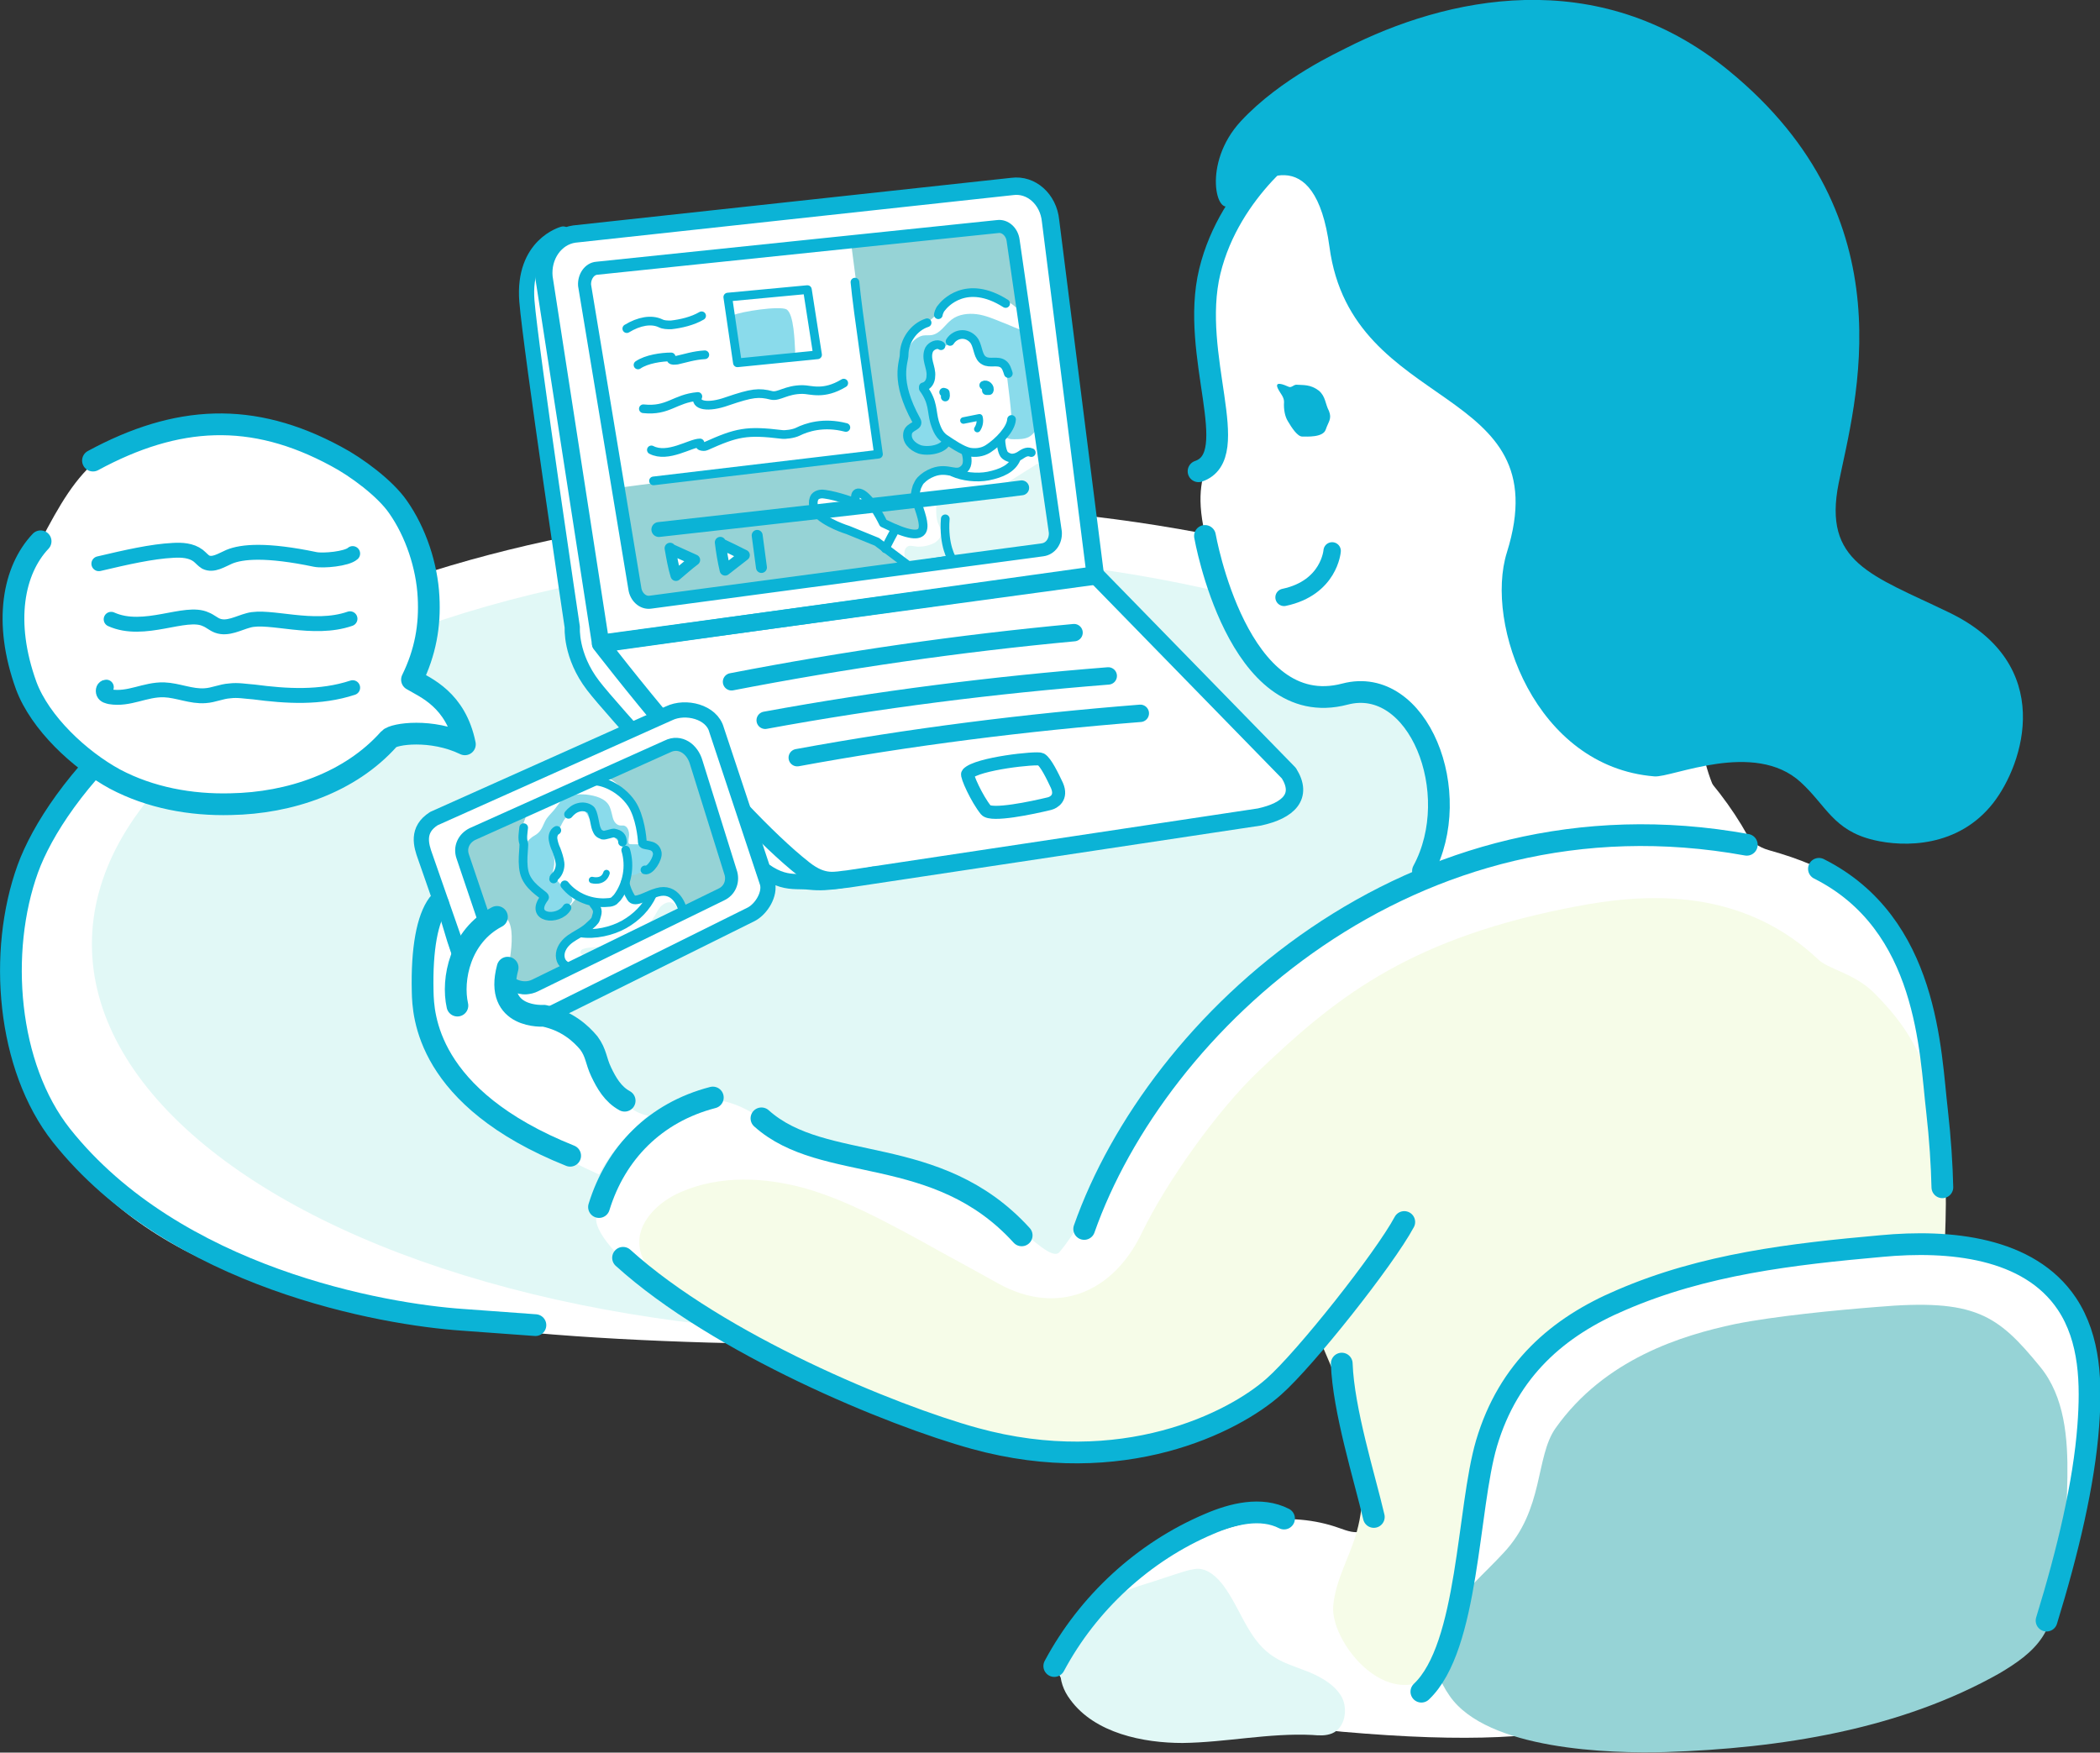 <?xml version="1.0" encoding="utf-8"?>
<!-- Generator: Adobe Illustrator 26.2.1, SVG Export Plug-In . SVG Version: 6.00 Build 0)  -->
<!DOCTYPE svg PUBLIC "-//W3C//DTD SVG 1.1//EN" "http://www.w3.org/Graphics/SVG/1.1/DTD/svg11.dtd">
<svg version="1.1" id="レイヤー_1" xmlns="http://www.w3.org/2000/svg" xmlns:xlink="http://www.w3.org/1999/xlink" x="0px"
	 y="0px" viewBox="0 0 393 328" style="enable-background:new 0 0 393 328;" xml:space="preserve">
<rect x="0" y="0" width="393" height="328" fill="#333333" stroke="none"/>
<g>
	<path style="fill:#FFFFFF;" d="M333.4,179.8c0,47.1-74.4,71.9-166.2,71.9c-46.5,0-92.8-1.6-123.2-13.4C12.4,226,1,203.1,1,179.8
		c0-47.1,74.4-85.3,166.2-85.3S333.4,132.7,333.4,179.8z"/>
	<ellipse style="fill:#E1F8F6;" cx="164.9" cy="176.7" rx="147.7" ry="73"/>
	<path style="fill:#FFFFFF;" d="M318.5,135.6c-1,7.4,5.2,21.5,12.5,23.5c12.5,3.5,16.2,7.3,21,13c10.5,12.4,11.2,30.2,11,46.4
		c-0.3,26.1-1.9,52.8-12.8,76.5c-1.3,2.9-2.9,5.9-5.2,8.1c-3,2.8-7.3,3.7-11.1,5.3c-28.1,11.9-34.7,19.9-82.7,15.7
		c-14-1.2-32.2-10.7-46.2-8.8c-2.8,0.4-6.6,0.1-7-2.6c-0.2-1.4,0.7-2.6,1.6-3.6c6.3-7.7,13.4-15.1,22.2-19.8s19.5-6.7,28.9-3.3
		c1.4,0.5,3,1.1,4.3,0.5c2.1-0.9,2.1-3.8,1.7-6.1c-1.7-10-4.6-19.8-8.5-29.1c-11.1,11.4-25.8,20.2-41.8,20.6
		c-6.8,0.2-13.5-1.2-20.1-2.5c-5.9-1.2-31.8-10.7-46.4-16.9c-5.9-2.5-30.4-19.2-28.2-25.2c13.3-34.6,31.4-17.4,32.5-16.5
		c4.3,3.5,23.1,7.7,28.4,8.4c11.9,1.6,23.3,18.1,25.7,15.1c6.1-7.3,9.9-18.8,15.1-26.8c11.1-17.3,29-29,46.2-40.3
		c2.3-1.5,4.7-3.1,6.3-5.4c3.4-5,2.6-11.9,1.2-17.8c-1.1-4.5-2.9-9.2-6.6-11.8c-5.8-4.1-15,2.9-25.8-9.8c-2.2-2.6-6.2-12.7-7.3-16
		c-7-20,1.9-18.7-0.3-30.3c-0.9-5-2.6-15.9-1.4-20.8c2.1-8.2,6.9-21.9,13.8-26.8c8.4-6,19.8-3.3,30.1-3.3c13.7,0,26.3,8.6,34.5,19.5
		c8.3,10.9,12.9,24.1,17.2,37.1s8.5,26.3,16.1,37.7L318.5,135.6z"/>
	<path style="fill:#FFFFFF;" d="M276,288.4c0.4-4.2,0.7-8.3,1.5-12.4c0.8-3.6,2-7.1,3.3-10.6c1.3-3.7,2.7-7.4,5-10.6
		c4.7-6.5,12.7-9.6,20.3-12.1c12-3.9,24.3-7,36.8-9.2c6.7-1.2,13.6-2.1,20.4-1.5c6.8,0.7,13.6,3,18.6,7.7c6.1,5.8,8.8,14.5,9,22.9
		c0.2,8.4-1.8,16.7-3.8,24.9c-1,4.1-2,8.3-3,12.4c-0.2,1-0.5,2-1.1,2.9c-0.7,1.1-1.8,1.8-2.9,2.5c-23.2,14.5-36.6,18.6-64,20.2
		c-8.2,0.5-37.5,0.7-42.7-7.7C268.5,310.1,275.1,296.7,276,288.4z"/>
	<path style="fill:#96D3D6;" d="M281.4,290.6c7.6-8.1,5.9-17.9,9.7-23.3c9.2-13,23.7-17.4,33.6-19.5c7.5-1.5,18.9-2.6,26.5-3.2
		c18.4-1.6,22.6,1.4,30.6,11.2c4.6,5.6,5.2,13.4,5.1,20.6c-0.1,6.7-0.6,13.4-1.6,20.1c-0.5,3.5-1.2,7-3.1,9.9
		c-1.9,2.9-4.9,4.9-7.9,6.7c-18.7,10.6-41.1,14.1-62.6,14.8c-10.4,0.3-33.4-0.4-40.4-10.5C263.3,306,274.6,298,281.4,290.6z"/>
	<path style="fill:#F6FCE8;" d="M350.6,185.7c6.2,6.2,9.1,11.3,11.4,19.8c2.4,8.7,2.3,18,2,26.1c-18.1,0.7-31.1,5.5-51.8,9.1
		c-14.5,2.5-27.6,13.9-33.2,27.6c-4,9.7-4.8,16.8-4.1,27.3c0.2,3.3-1.3,11.3-3.2,14.1c-9.7,14.1-22.8-1.8-22.2-9.1
		c0.4-4.9,3.1-9.2,4.4-13.9c3.3-11.7-1.7-23.9-6.5-35c-7.2,9.5-17.9,16.2-29.6,18.4c-5.2,1-10.5,1.1-15.8,1
		c-5.7-0.1-11.4-0.5-16.8-2.2c-5.3-1.7-14.2-2.6-19-5.3c-7.5-4.2-10.8-5.3-18.9-8.1c-8.6-3-18.3-10-24.5-16.5
		c-1.5-1.6-2.9-3.5-3.1-5.7c-0.6-4.5,3.5-8.4,7.7-10.2c7.3-3.2,15.7-2.8,23.3-0.7c7.6,2.2,14.6,6,21.6,9.8c4.8,2.7,9.7,5.3,14.5,8
		c11,6.1,21.5,1.8,26.9-9.5c4.6-9.5,14.1-22.9,21.9-30.3c13.7-13,27-24.2,57-30.3c10.9-2.2,31.4-5.8,47.6,9.4
		C342.1,181.4,346.9,182.1,350.6,185.7z"/>
	<path style="fill:#E1F8F6;" d="M208.7,298.7c1.8-1,3.8-1.7,5.8-2.3c2.3-0.7,4.5-1.5,6.8-2.2c1-0.3,2-0.6,3-0.6c1.9,0.1,3.5,1.6,4.7,3.2
		c3.1,4.2,4.5,9.7,8.7,12.8c2.1,1.6,4.7,2.3,7.2,3.3c2.4,1,4.9,2.4,6.2,4.7c1.2,2.3,0.6,5.8-1.8,6.8c-1.2,0.5-2.5,0.4-3.7,0.3
		c-8.1-0.4-16.2,1.4-24.3,1.5c-7.3,0-16.4-1.8-21-8.1C194.9,311,202.1,302.3,208.7,298.7z"/>
	<g>
		<path style="fill:#FFFFFF;" d="M103.7,43.9l85.4-9.4c0,0,7.4-1.6,8.5,9s7.6,63.1,7.6,63.1l34.1,35.7c0,0,6,5,2.3,7.8s-6.3,3.4-6.3,3.4
			l-85.2,11.4c0,0-6.9-0.4-12.3-6.5c-5.4-6.1-28.3-32.1-28.3-32.1s-2.7-8.1-3.4-15.3c-0.7-7.2-7.2-49.2-7.2-49.2
			S96.5,46.3,103.7,43.9z"/>
		<g>
			<path style="fill:#96D3D6;" d="M113.2,50l73.6-7.6c0,0,2.7-0.7,3.4,5.8c0.7,6.5,7.4,49.9,7.4,49.9s1.3,4.3-2.5,4.7
				c-3.8,0.5-71.7,9.5-71.7,9.5s-4.3,2.5-5.2-4.9s-8.5-51.6-8.5-51.6S110.1,50.7,113.2,50z"/>
			<path style="fill:#FFFFFF;" d="M159.2,44.9l5.2,40l-48,6.3l-6.7-35.3c0,0-0.7-4.3-0.2-4.7c0.5-0.4,3.2-0.7,3.6-1.3S159.2,44.9,159.2,44.9
				z"/>
			<path style="fill:#FFFFFF;" d="M173.4,60.4c0,0,1.6-0.9,3.1-3.1c1.4-2.2,4.2-3.1,8.1-2.5s6.9,4,6.9,4l6.1,43.5l-21.8,3.1
				c0,0-3.5,1-5.8,0.5c-2.1-0.5-2.9-2.7-4.5-3.3c-5.2-2-8.3-4-10.2-5c-3.3-1.6-3.6-4.8-1.4-5.1c1-0.1,7.1,1.8,6.7,1.5
				c-0.4-0.3-0.6-2,0.4-1.7c0.6,0.2,2.2,1.9,2.3,2.2c1.1,2.3,4.1,4.3,4.5,4.5c0.7,0.3,1.9,0.8,2.8,0.9c1.2,0.1,1.9-0.2,2-0.8
				c0.2-1.2-0.2-2-0.4-2.8c-1.6-5.4-0.1-6.3,1.3-7.3c1.2-0.8,2.2-1,3.2-0.9c2,0.1,3.1,0.2,3.1,0.2l1.3-3.4c0,0-2.6-2.4-4-1.2
				c-1.2,1.1-4.3,1-4.3,1s-3-0.1-3.4-3.5c-0.1-1.3,2.3-1.2,2-2.6c-0.5-2.3-3.7-6.1-3-7.3c1.1-2,0.5-5.4,0.9-6.9
				C169.8,63,173.4,60.4,173.4,60.4z"/>
			<polygon style="fill:#FFFFFF;" points="125.8,103.3 126.4,107.4 129.4,104.9 			"/>
			<polygon style="fill:#FFFFFF;" points="135.1,102.3 135.7,106.4 138.7,103.9 			"/>
			<path style="fill:#E1F8F6;" d="M174.9,101.6c0.6-0.4,1.2-1,1.2-1.7c0.1-0.7-0.3-1.4-0.6-2.1c-0.3-0.9-0.3-1.8-0.3-2.7
				c0-0.6,0-1.3,0.3-1.8c0.5-0.8,1.4-1,2.3-1.2c0.9-0.1,1.8-0.2,2.8-0.1c1.3,0.1,2.7,0.4,4,0.2c1.4-0.2,2.6-1,3.8-1.8
				c1.8-1.1,3.6-2.3,5.4-3.4c0.1-0.1,0.3-0.2,0.4-0.2c0.1,0,0.3,0.1,0.4,0.2c0.8,0.8,1.1,2,1.4,3.1c0.6,2.8,1,5.6,1.2,8.4
				c0.1,0.7,0.1,1.5-0.2,2.1c-0.6,1.5-2.4,2-3.9,2.4c-4.1,1-8.2,1.9-12.4,2.2c-1.8,0.1-3.7,0.1-5.5,0.3c-1.3,0.1-3.4,1.1-4.7,0.5
				c-1.1-0.5-1.9-3.2-0.5-3.8c0.5-0.2,1.5,0.2,2.1,0.1C173.1,102.3,174.1,102,174.9,101.6z"/>
			<path style="fill:#8ADBEB;" d="M177.2,82.8c-1,0.6-2.1,1.1-3.3,1.4c-1.2,0.3-2.6,0.3-3.6-0.5c-1-0.8-1.3-2.5-0.3-3.2
				c0.3-0.2,0.7-0.4,1-0.6c0.3-0.2,0.6-0.6,0.6-1c-0.1-0.3-0.3-0.5-0.5-0.7c-1.4-1.3-2.1-3.3-2.3-5.2c-0.2-1.9,0.2-3.9,0.6-5.8
				c0.2-1,0.5-1.9,1-2.7c0.5-0.8,1.4-1.5,2.3-1.7c0.6-0.1,1.2,0,1.7-0.1c1.6-0.3,2.4-1.9,3.7-2.9c1.3-1,3.1-1.2,4.7-1
				c1.6,0.2,3.2,0.9,4.7,1.5c1.1,0.4,2.1,0.9,3.2,1.3c0.2,0.1,0.4,0.2,0.6,0.3c0.3,0.3,0.4,0.7,0.5,1.1c1.2,4.9,2.1,9.9,2.9,14.9
				c0,0.3,0.1,0.6,0,1c-0.1,0.3-0.2,0.6-0.4,0.9c-0.5,0.8-1,1.6-1.8,2c-0.8,0.4-1.8,0.4-2.7,0.4c-0.5,0-1,0-1.4-0.3
				c-0.4-0.3-0.6-0.9-0.2-1.3c0.1-0.1,0.3-0.2,0.4-0.2c0.7-0.4,0.8-1.5,0.7-2.3c-0.2-2.5-0.5-4.9-0.8-7.3c-0.2-1.1-0.5-2.5-1.6-2.9
				c-0.4-0.2-0.9-0.2-1.3-0.3c-1.2-0.2-2.2-1-2.8-2c-0.3-0.5-0.4-1.1-0.8-1.5c-0.7-1-2.2-1.3-3.3-0.7c-0.7,0.4-1.2,1.2-2,1.4
				c-0.8,0.2-1.8-0.2-2.5,0.2c-0.3,0.2-0.5,0.5-0.6,0.8c-0.9,2.3,1,5.1-0.2,7.1c-0.2,0.3,0.4,2.4,0.4,2.6c0.7,2.7,0.8,2.6,1.9,5.2
				L177.2,82.8z"/>
			<path style="fill:#8ADBEB;" d="M148.8,65.6c0,0.3,0,0.7-0.2,0.9c-0.3,0.2-0.7,0.1-1.1,0.1c-1-0.1-2,0.4-3,0.6c-2.2,0.5-4.5,0.1-6.7,0.8
				c-0.5-3.1-1.2-8.7-0.6-9c1.4-0.7,8.7-1.8,10-1.1C148.6,58.8,148.7,64,148.8,65.6z"/>
			<g>
				<path style="fill:none;stroke:#0BB3D6;stroke-width:3.255;stroke-linecap:round;stroke-linejoin:round;stroke-miterlimit:10;" d="M112.4,120.4l-10.6-68.5c-0.4-4,2.1-7.6,5.7-8.1l81.9-8.9c3.6-0.5,6.8,2.4,7.2,6.4l8.4,66.5L112.4,120.4z
					"/>
				<path style="fill:none;stroke:#0BB3D6;stroke-width:2.441;stroke-linecap:round;stroke-linejoin:round;stroke-miterlimit:10;" d="M195.1,102.9l-73.4,9.8c-1.4,0.2-2.7-1-2.9-2.6l-9.4-56.7c-0.1-1.6,0.9-3.1,2.3-3.2l75-7.8
					c1.4-0.2,2.7,1,2.9,2.6l7.9,54.6C197.6,101.3,196.6,102.7,195.1,102.9z"/>
				<g>
					<path style="fill:none;stroke:#0BB3D6;stroke-width:3.255;stroke-linecap:round;stroke-linejoin:round;stroke-miterlimit:10;" d="M112.4,120.5c0,0,23.8,31,38.1,42.2c3.7,2.9,5.9,2,8.2,1.8l77-11.6c5.5-1.2,8.2-3.9,5.5-8.2L205,107.6
						L112.4,120.5z"/>
					<path style="fill:none;stroke:#0BB3D6;stroke-width:2.848;stroke-linecap:round;stroke-linejoin:round;stroke-miterlimit:10;" d="M105.4,43.8c0,0-7.6,2-6.8,12.5c0.7,8.8,8.5,61.1,8.5,61.1s-0.4,5.3,3.9,10.9c3.5,4.6,23,25.8,27.7,30.7
						c6.8,7.2,9.3,5.7,12.9,6.1c3.6,0.4,6.8-0.5,11.9-1.5"/>
					<path style="fill:none;stroke:#0BB3D6;stroke-width:2.049;stroke-linecap:round;stroke-linejoin:round;stroke-miterlimit:10;" d="M125.4,102.6c0.3,1.7,0.6,3.5,1.1,5.1c1.2-1,2.3-2,3.5-2.9c-1.4-0.6-2.8-1.3-4.2-1.9"/>
					<path style="fill:none;stroke:#0BB3D6;stroke-width:2.049;stroke-linecap:round;stroke-linejoin:round;stroke-miterlimit:10;" d="M134.8,101.5c0.2,1.7,0.5,3.5,0.9,5.2c1.2-0.9,2.4-1.9,3.6-2.8c-1.4-0.7-2.8-1.4-4.1-2"/>
					<line style="fill:none;stroke:#0BB3D6;stroke-width:2.049;stroke-linecap:round;stroke-linejoin:round;stroke-miterlimit:10;" x1="141.7" y1="100.2" x2="142.5" y2="106.2"/>
					<path style="fill:none;stroke:#0BB3D6;stroke-width:2.788;stroke-linecap:round;stroke-linejoin:round;stroke-miterlimit:10;" d="M123.3,99.1c15.3-1.7,61.4-6.9,67.9-7.8"/>
					<path style="fill:none;stroke:#0BB3D6;stroke-width:1.627;stroke-linecap:round;stroke-linejoin:round;stroke-miterlimit:10;" d="M172.8,72.7c1.9,2.6,1.5,4.2,2.1,6.3c0.5,1.6,1,2.6,2.2,3.3c0.9,0.6,2.9,2,4.3,2.3
						c1.1,0.2,2.4,0.1,3.5-0.6c2-1.3,4.3-3.7,4.4-5.5"/>
					<path style="fill:none;stroke:#0BB3D6;stroke-width:1.627;stroke-linecap:round;stroke-linejoin:round;stroke-miterlimit:10;" d="M160,52.8c0.5,5.4,2.7,20,4.4,32.2l-42.1,5"/>
					<polygon style="fill:none;stroke:#0BB3D6;stroke-width:1.627;stroke-linecap:round;stroke-linejoin:round;stroke-miterlimit:10;" points="153,66.4 138,67.9 136.2,55.6 151.1,54.2 					"/>
					<path style="fill:none;stroke:#0BB3D6;stroke-width:1.627;stroke-linecap:round;stroke-linejoin:round;stroke-miterlimit:10;" d="M117.3,61.5c2.3-1.4,4.6-1.8,6.3-1c0.6,0.3,1.2,0.3,2,0.3c1.8-0.2,4-0.7,5.7-1.7"/>
					<path style="fill:none;stroke:#0BB3D6;stroke-width:1.627;stroke-linecap:round;stroke-linejoin:round;stroke-miterlimit:10;" d="M119.4,68.3c1.6-1.1,4.4-1.5,6.2-1.5c-0.2,0.2-0.1,0.5,0.2,0.6c0.3,0.1,0.6,0,0.9,0
						c1.4-0.3,3.2-0.9,5.2-1"/>
					<path style="fill:none;stroke:#0BB3D6;stroke-width:1.627;stroke-linecap:round;stroke-linejoin:round;stroke-miterlimit:10;" d="M121.9,84.2c3.1,1.6,7.3-1.3,9.1-1.3c-0.2,0.2-0.1,0.5,0.2,0.6c0.3,0.1,0.7,0.1,0.9,0
						c5.8-2.6,7.6-3,14.2-2.2c0.6,0.1,2.2-0.1,3-0.5c1.6-0.8,4.8-1.9,9-0.8"/>
					<path style="fill:none;stroke:#0BB3D6;stroke-width:1.627;stroke-linecap:round;stroke-linejoin:round;stroke-miterlimit:10;" d="M120.4,76.5c4.7,0.5,5.8-1.9,10.2-2.3c-0.7,1.7,1.9,2.2,5.5,0.9c4.7-1.6,5.9-1.7,8.3-1.1
						c1.4,0.3,2.7-1.1,5.8-1.1c1.5,0,3.9,1.1,7.7-1.2"/>
					<path style="fill:none;stroke:#0BB3D6;stroke-width:1.627;stroke-linecap:round;stroke-linejoin:round;stroke-miterlimit:10;" d="M177.8,63.9c0.5-0.8,1.4-1.3,2.3-1.3c0.9,0,1.8,0.5,2.3,1.3c0.7,1.2,0.6,3,1.8,3.6
						c1,0.6,2.5-0.1,3.5,0.6c0.6,0.4,0.8,1.2,1,1.8"/>
					<path style="fill:none;stroke:#0BB3D6;stroke-width:1.627;stroke-linecap:round;stroke-linejoin:round;stroke-miterlimit:10;" d="M176.1,64.7c-0.7-0.5-1.8,0-2.2,0.7c-0.4,0.8-0.3,1.7-0.1,2.5c0.2,0.8,0.5,1.7,0.4,2.5
						c0,0.9-0.5,1.8-1.4,2"/>
					<path style="fill:none;stroke:#0BB3D6;stroke-width:1.627;stroke-linecap:round;stroke-linejoin:round;stroke-miterlimit:10;" d="M176.6,73.4c0.4,0,0.4,0.6,0.3,0.9c0-0.3,0-0.5,0-0.8"/>
					<path style="fill:none;stroke:#0BB3D6;stroke-width:1.627;stroke-linecap:round;stroke-linejoin:round;stroke-miterlimit:10;" d="M184.1,72.1c0.5-0.3,1.3,0.4,1,1c-0.2,0-0.4,0-0.5,0c0-0.3-0.1-0.6-0.2-0.8"/>
					<path style="fill:none;stroke:#0BB3D6;stroke-width:1.22;stroke-linecap:round;stroke-linejoin:round;stroke-miterlimit:10;" d="M180.3,78.7c1-0.2,2-0.4,3-0.6c0.2,0.8,0,1.6-0.4,2.2"/>
					<path style="fill:none;stroke:#0BB3D6;stroke-width:1.627;stroke-linecap:round;stroke-linejoin:round;stroke-miterlimit:10;" d="M177.2,82.5c-0.5,1.6-3.5,2.1-5.1,1.6c-1.4-0.5-2.6-1.7-2.2-3.2c0.4-1.2,2.2-1.1,1.6-2.2
						c-4.2-7.6-2.3-10.9-2.3-12.3c0-2.6,1.8-5.2,4.3-6"/>
					<path style="fill:none;stroke:#0BB3D6;stroke-width:1.627;stroke-linecap:round;stroke-linejoin:round;stroke-miterlimit:10;" d="M175.6,58.9c0-0.1,0.2-0.9,0.6-1.3c0.5-0.7,4.6-5.5,12-0.8"/>
					<path style="fill:none;stroke:#0BB3D6;stroke-width:1.627;stroke-linecap:round;stroke-linejoin:round;stroke-miterlimit:10;" d="M180.7,84.5c0.4,1.2,0.5,2.5-0.2,3.2c-1.5,1.6-3-0.4-5.9,0.7c-1,0.4-1.6,0.8-2.3,1.5
						c-0.3,0.3-0.5,0.8-0.7,1.2c-0.3,0.9-0.4,1.8-0.4,2.7"/>
					<path style="fill:none;stroke:#0BB3D6;stroke-width:1.627;stroke-linecap:round;stroke-linejoin:round;stroke-miterlimit:10;" d="M187.3,82.2c0,0.8,0.2,2.2,0.6,2.8c0.3,0.4,0.8,0.6,1.2,0.7c0.6,0.1,1.2-0.1,1.7-0.4
						c0.5-0.3,1.3-1,2.2-0.6"/>
					<path style="fill:none;stroke:#0BB3D6;stroke-width:1.627;stroke-linecap:round;stroke-linejoin:round;stroke-miterlimit:10;" d="M178.4,88.4c1.8,0.8,4.4,1.1,6.5,0.7c2.5-0.5,4.5-1.4,5.3-3.3"/>
				</g>
			</g>
			<path style="fill:none;stroke:#0BB3D6;stroke-width:2.441;stroke-linecap:round;stroke-linejoin:round;stroke-miterlimit:10;" d="M194.8,142.1c0.9,0.5,2.2,3.2,3,4.9c1,2.3-0.6,3.2-1.4,3.4c-3.3,0.8-10.9,2.4-11.9,1.2
				c-1.7-2.1-3.7-6.5-3.4-6.8C182.8,142.9,194.1,141.7,194.8,142.1z"/>
			<path style="fill:none;stroke:#0BB3D6;stroke-width:3.255;stroke-linecap:round;stroke-linejoin:round;stroke-miterlimit:10;" d="M136.9,127.6c21.2-4.1,42.6-7.2,64.1-9.2"/>
			<path style="fill:none;stroke:#0BB3D6;stroke-width:3.255;stroke-linecap:round;stroke-linejoin:round;stroke-miterlimit:10;" d="M143.2,134.8c21.2-3.9,42.7-6.6,64.2-8.3"/>
			<path style="fill:none;stroke:#0BB3D6;stroke-width:3.255;stroke-linecap:round;stroke-linejoin:round;stroke-miterlimit:10;" d="M149.2,141.8c21.2-3.9,42.7-6.6,64.2-8.3"/>
			<path style="fill:none;stroke:#0BB3D6;stroke-width:1.627;stroke-linecap:round;stroke-linejoin:round;stroke-miterlimit:10;" d="M171.5,93.7c1.5,4.4,3.5,9-6.2,4.2c0,0-2-4.2-3.9-5.4c-1.9-1.1-1.2,1.6-1.2,1.6s-3.5-1.3-5.8-1.6
				c-0.5-0.1-1.4-0.1-1.9,0.5c-0.6,0.9-0.2,2.3,0.2,2.8c1.7,2.1,6,3.4,6,3.4l5.4,2.2l6.1,4.6l8-1.3c0,0-1.7-2.6-1.3-7.6"/>
			<path style="fill:none;stroke:#0BB3D6;stroke-width:1.627;stroke-linecap:round;stroke-linejoin:round;stroke-miterlimit:10;" d="M165.7,102.7c0.2-0.6,1.9-3.7,1.9-3.7"/>
		</g>
	</g>
	<path style="fill:none;stroke:#0BB3D6;stroke-width:4.069;stroke-linecap:round;stroke-linejoin:round;stroke-miterlimit:10;" d="M266.3,163c7.9-14.6-0.9-36.7-14.6-33.1c-20.1,5.3-26.2-29.6-26.2-29.6"/>
	<path style="fill:none;stroke:#0BB3D6;stroke-width:4.069;stroke-linecap:round;stroke-linejoin:round;stroke-miterlimit:10;" d="M243.8,26.1c0,0-13.6,9-17.4,24.7c-3.8,15.7,6.4,34.5-2.1,37.4"/>
	<path style="fill:#0BB3D6;" d="M246.8,73.1c-1.6-1.2-2.9-1-4.2-1.1c-0.5,0-0.9,0.6-1.4,0.4c-0.9-0.4-3-1.3-1.9,0.6c0.3,0.6,1,1.3,1,2.2
		c-0.1,1.5,0.2,2.8,0.7,3.6c0.7,1.2,1.8,2.9,2.7,2.9c0.9,0,3.9,0.2,4.4-1.3c0.5-1.5,1.2-2,0.6-3.5C248,75.6,248.1,74.2,246.8,73.1z"
		/>
	<path style="fill:#0BB3D6;" d="M248.8,46.2C253,77.7,292,71.5,282,103.4c-4.2,13.4,5.3,40.1,27.6,41.9c3.2,0.3,18.7-6.9,27.4,1.1
		c4.8,4.4,6.1,9,13.6,10.8c5.8,1.4,15.9,1.4,22.4-6.9c5.7-7.3,11.9-26-8.3-35.7c-14.5-7-23.6-9.3-20.6-24.2s13.4-49.4-20.6-77.2
		C298.8-7,270.4-0.4,251.9,9c-1.1,0.6-12.2,5.6-19.7,13.7c-7.3,7.9-4.5,18.3-1.8,15.5C235.3,33.1,246.1,26.2,248.8,46.2z"/>
	<path style="fill:none;stroke:#0BB3D6;stroke-width:3.255;stroke-linecap:round;stroke-linejoin:round;stroke-miterlimit:10;" d="M249.3,103.1c0,0-0.5,6.9-9,8.7"/>
	<path style="fill:none;stroke:#0BB3D6;stroke-width:4.069;stroke-linecap:round;stroke-linejoin:round;stroke-miterlimit:10;" d="M202.9,230c13.5-38.4,61.2-83.3,124-71.9"/>
	<path style="fill:none;stroke:#0BB3D6;stroke-width:4.069;stroke-linecap:round;stroke-linejoin:round;stroke-miterlimit:10;" d="M340.4,162.6c20.5,10.3,20.8,34.3,22.1,45.3c0.6,5.3,0.9,10.1,1,14.3"/>
	<path style="fill:none;stroke:#0BB3D6;stroke-width:4.069;stroke-linecap:round;stroke-linejoin:round;stroke-miterlimit:10;" d="M142.5,209.3c11.7,10.5,32.8,4.4,48.7,21.9"/>
	<path style="fill:none;stroke:#0BB3D6;stroke-width:4.069;stroke-linecap:round;stroke-linejoin:round;stroke-miterlimit:10;" d="M116.6,235.4c17.9,16.2,50.2,29.5,65.8,33.8c27.6,7.6,48.5-3,56-9.7c5.9-5.2,20.7-23.9,24.4-30.8"/>
	<path style="fill:none;stroke:#0BB3D6;stroke-width:4.069;stroke-linecap:round;stroke-linejoin:round;stroke-miterlimit:10;" d="M251.1,255.2c0.3,8.7,4.3,21.4,6,28.7"/>
	<path style="fill:none;stroke:#0BB3D6;stroke-width:4.069;stroke-linecap:round;stroke-linejoin:round;stroke-miterlimit:10;" d="M112.1,225.9c3.1-10.1,10.5-17.7,21.3-20.5"/>
	<path style="fill:none;stroke:#0BB3D6;stroke-width:4.069;stroke-linecap:round;stroke-linejoin:round;stroke-miterlimit:10;" d="M76,109.9c-44.3,11.4-65.6,38.4-70.8,52.7c-5.6,15.5-3.9,37,6.3,49.9c21.3,26.8,60.4,33.5,75,34.5l13.7,1"
		/>
	<path style="fill:none;stroke:#0BB3D6;stroke-width:4.069;stroke-linecap:round;stroke-linejoin:round;stroke-miterlimit:10;" d="M266,316.6c8.9-8.4,8.6-34.3,12.2-46.5c4.1-13.8,13.4-21.8,25.2-26.8c15.5-6.7,31.9-8.6,48.7-10.1
		c12.7-1.2,27.6,0.2,34.7,10.8c4.4,6.6,4.6,15,4,22.9c-0.8,10.7-3.8,23.4-7.8,36.4"/>
	<path style="fill:none;stroke:#0BB3D6;stroke-width:4.069;stroke-linecap:round;stroke-linejoin:round;stroke-miterlimit:10;" d="M197.3,311.8c6.3-11.8,16.7-21.4,29-26.6c4.4-1.9,9.7-3.2,14-1"/>
	<g>
		<path style="fill:#FFFFFF;" d="M81.5,153c0.6-0.1,44.2-19.8,44.2-19.8s6.5-1.4,8.5,5.6c2,7,8.1,26.9,8.1,26.9s3.2,2.3-2.3,6
			c-5.6,3.6-38.3,18-38.3,18s-7,7.4-12.1-0.5c-5.1-7.9-10.1-29.2-10.1-29.2S78.2,153.6,81.5,153z"/>
		<path style="fill:#96D3D6;" d="M89.1,155.8l35.5-15.7c0,0,4.5-1.9,6,3.1s6,19.7,6,19.7s2,3.5-1.8,5.4c-3.8,1.9-34.2,16.6-34.2,16.6
			s-3,3.2-4.9-0.9c-1.9-4.2-8.5-23.1-8.5-23.1S86.5,156.7,89.1,155.8z"/>
		<path style="fill:#FFFFFF;" d="M112.3,145.1c0.3,0,2.6,0.5,4.4,2.9c1.8,2.3,2.9,9.4,3.6,9.8c0.7,0.5,3.4,1,3.1,2.2c-0.4,1.2-2.3,2.8-3,3.1
			c-0.7,0.3-3.2,0.4-3.2,0.4l-0.3,2l1.5,3.3c0,0,1.5-0.4,2.8-0.9c0.9-0.3,2.2-0.8,3-0.8c2-0.1,3.2,2,3.2,2l1,2.5L107.1,182
			c0,0-3.4-2.3-1.8-4.6c1.6-2.3,4.8-3.7,5.1-4.1c0.3-0.4,1.4-3,0.1-4.3c-1.3-1.4-2.5-1.1-2.5-1.1l-1.7,2.1c-1.9,1.2-5,1.7-4.9-2
			c0-1.3-2.2-2.1-2.9-3.7c-0.6-1.4,0.4-3.6,0.3-4.9c-0.3-2.6-1.4-3.9-1-4.9c0.4-1,1-2.8,1-2.8L112.3,145.1z"/>
		<path style="fill:#E1F8F6;" d="M117.5,175.3c1.8-0.9,3.6-1.8,4.7-3.4c0.5-0.7,0.8-1.5,1.4-2.2c0.6-0.6,1.5-1.1,2.3-0.7
			c1.1,0.5,1,2.2,1.6,3.3c-0.1-0.3-8.1,3.6-8.9,4c-2.3,1.1-4.5,2.9-7.2,2.8c-0.8,0-3.5-0.2-2.6-1.3c0.6-0.6,3.3-0.5,4.2-0.7
			C114.6,176.7,116,176,117.5,175.3z"/>
		<path style="fill:#8ADBEB;" d="M109.7,148.7c1.7,0.2,3.7,0.7,4.4,2.3c0.3,0.7,0.4,1.4,0.6,2.1c0.2,0.7,0.7,1.4,1.5,1.4c0.2,0,0.3,0,0.5,0
			c0.6,0.1,0.9,0.7,1,1.3c0.1,0.6-0.1,1.1-0.1,1.7c0,0.1,0,0.3,0.1,0.4c0.1,0.1,0.3,0.1,0.4,0.1c0.8,0,1.6,0,2.4,0.1
			c3.7,0.8,1.5,2.9,1.3,3.3c-0.9,1.4-2.4,2.4-4.1,2.5c0.3-2.5-0.6-5.1-2.4-6.9c-0.3-0.3-0.7-0.6-1.1-0.7c-0.5-0.2-1.2,0-1.7-0.2
			c-0.3-0.2-0.6-0.4-0.8-0.7c-0.7-0.9-1.2-1.8-1.7-2.8c-0.1-0.3-0.3-0.5-0.5-0.7c-0.2-0.1-0.4-0.2-0.7-0.2c-1.2,0-2.5,0.6-3.2,1.7
			c-0.5,0.7-0.7,1.6-1.4,2.1c-0.2,0.1-0.4,0.2-0.6,0.4c-0.5,0.4-0.7,1.1-0.6,1.8s0.3,1.3,0.5,1.9c0.3,1,0.3,2,0.1,2.9
			c-0.1,0.4-0.2,0.7-0.1,1.1c0.1,0.4,0.4,0.7,0.6,1c0.8,0.9,1.6,1.8,2.5,2.8c0.2,0.3,0.5,0.6,0.5,1c0,0.3-0.2,0.6-0.4,0.8
			c-0.7,0.8-1.4,1.6-2.3,2.1c-0.9,0.5-2.1,0.6-3,0.1c-0.5-0.3-0.9-0.9-0.8-1.5c0.1-0.5,0.6-0.9,0.5-1.3c0-0.2-0.1-0.4-0.3-0.6
			c-1.1-1.7-2.4-3.4-2.9-5.4s-0.2-4.4,1.4-5.7c0.4-0.4,1-0.6,1.4-1c0.8-0.7,1-1.8,1.6-2.7c0.5-0.7,1.2-1.3,1.7-2
			c0.4-0.5,0.7-1,1.1-1.4C106.4,148.6,108.3,148.6,109.7,148.7z"/>
		<g>
			<g>
				<path style="fill:none;stroke:#0BB3D6;stroke-width:2.848;stroke-linecap:round;stroke-linejoin:round;stroke-miterlimit:10;" d="M89.5,188.8l-9.9-28.4c-0.8-2.2-1.7-5.1,1.6-7.2l44-19.7c3.1-1.5,8-0.3,8.9,3.1l9.5,28.6
					c0.6,2.1-1.1,4.9-3,5.9l-42.9,21.3C94.7,193.7,90.6,192,89.5,188.8z"/>
				<path style="fill:none;stroke:#0BB3D6;stroke-width:2.441;stroke-linecap:round;stroke-linejoin:round;stroke-miterlimit:10;" d="M93.9,181.9l-7.3-21.6c-0.6-1.7,0.2-3.4,1.8-4.2l36.5-16.4c2.4-1.2,4.7,0.5,5.4,3l6.5,20.8
					c0.4,1.6-0.3,3.2-1.8,3.9l-34.8,17C97.9,185.6,94.8,184.4,93.9,181.9z"/>
			</g>
			<path style="fill:none;stroke:#0BB3D6;stroke-width:1.627;stroke-linecap:round;stroke-linejoin:round;stroke-miterlimit:10;" d="M106.4,152.4c0.5-0.6,1.1-1.1,1.9-1.3c0.7-0.2,1.6-0.1,2.2,0.4c0.6,0.5,0.8,2.9,1.1,3.6
				c0.3,0.7,0.4,0.9,1.2,1.2c0.4,0.1,1.6-0.4,2.1-0.4c1.1,0.2,1.6,0.7,1.6,1.7"/>
			<path style="fill:none;stroke:#0BB3D6;stroke-width:1.627;stroke-linecap:round;stroke-linejoin:round;stroke-miterlimit:10;" d="M111,146.2c1.5-0.2,5.1,1.1,7.2,4.2c1.6,2.4,2,6.5,2,7.2c0,1,2.4,0,2.8,2c0.2,1-1.3,3.5-2.3,3.2"/>
			<path style="fill:none;stroke:#0BB3D6;stroke-width:1.627;stroke-linecap:round;stroke-linejoin:round;stroke-miterlimit:10;" d="M104.2,155.4c-0.6,0.3-0.8,1.1-0.7,1.7s0.3,1.3,0.6,1.9c0.3,0.8,0.6,1.7,0.7,2.5s-0.2,1.8-0.8,2.4
				c-0.2,0.2-0.4,0.3-0.4,0.6"/>
			<path style="fill:none;stroke:#0BB3D6;stroke-width:1.627;stroke-linecap:round;stroke-linejoin:round;stroke-miterlimit:10;" d="M98,154.9c-0.1,1-0.3,2,0,2.9c0.2,0.5-0.6,4.1,0.4,6.3c1.1,2.4,3.8,3.5,3.5,3.9c-3,3.9,2.6,4.5,4.2,1.9"
				/>
			<path style="fill:none;stroke:#0BB3D6;stroke-width:1.627;stroke-linecap:round;stroke-linejoin:round;stroke-miterlimit:10;" d="M105.7,165.6c1.9,2.4,5.1,3.6,8.1,3.3c0.4,0,0.8-0.1,1.1-0.3c0.2-0.2,0.4-0.4,0.6-0.6
				c1.9-2.5,2.5-5.9,1.6-8.9"/>
			<path style="fill:none;stroke:#0BB3D6;stroke-width:1.627;stroke-linecap:round;stroke-linejoin:round;stroke-miterlimit:10;" d="M111.1,169.2c1,1.2,0.7,1.6,0.4,2.7c-0.1,0.5-0.9,1.1-1.2,1.4c-0.8,0.8-1.8,1.3-2.8,1.9
				c-1,0.6-1.9,1.3-2.4,2.4s-0.3,2.4,0.6,3"/>
			<path style="fill:none;stroke:#0BB3D6;stroke-width:1.627;stroke-linecap:round;stroke-linejoin:round;stroke-miterlimit:10;" d="M117,165.2c0.1,0.9,0.6,2,1.1,2.8c0.7,1.2,3-0.5,4.9-1c3.4-1,4.7,2.5,4.9,3.9"/>
			<path style="fill:none;stroke:#0BB3D6;stroke-width:1.627;stroke-linecap:round;stroke-linejoin:round;stroke-miterlimit:10;" d="M108.7,174.6c2.6,0.4,5.8-0.3,8.1-1.6s4.2-3.2,5.3-5.6"/>
		</g>
		<path style="fill:none;stroke:#0BB3D6;stroke-width:1.22;stroke-linecap:round;stroke-linejoin:round;stroke-miterlimit:10;" d="M110.8,164.7c0,0,2.1,0.6,2.7-1.3"/>
	</g>
	<g>
		<path style="fill:#FFFFFF;" d="M85.1,187.8c0-0.5,1.4-13.5,7-16c5.6-2.5,3.2,8.3,2.9,10.1c-0.4,1.8,0.5,6.5,2.2,7.2
			c1.6,0.7,12.5,2.3,13.4,5.6s4.4,13,10.7,14.1c0,0-6,4.7-9.2,11c0,0-16.5-7.2-25.5-15.9c-9-8.7-9.4-24.9-5.1-35l2.2,7.3l0.9,2.7
			L85.1,187.8z"/>
		<path style="fill:none;stroke:#0BB3D6;stroke-width:4.069;stroke-linecap:round;stroke-linejoin:round;stroke-miterlimit:10;" d="M85.6,188.2c-1.1-4.9,0.5-13,7.4-16.6"/>
		<path style="fill:none;stroke:#0BB3D6;stroke-width:4.069;stroke-linecap:round;stroke-linejoin:round;stroke-miterlimit:10;" d="M116.9,206c-2.2-1.2-3.4-3.3-4.4-5.4s-0.9-3.5-2.3-5.4c-1.5-1.8-4.1-4.2-8.4-5.1c0,0-9.4,0.7-6.8-9"/>
		<path style="fill:none;stroke:#0BB3D6;stroke-width:4.069;stroke-linecap:round;stroke-linejoin:round;stroke-miterlimit:10;" d="M82,169.2c-2,2.7-3.1,8.3-2.9,16.4c0.1,4.2,0.6,19.9,27.6,30.7"/>
	</g>
	<path style="fill:#FFFFFF;" d="M4.7,106.8C12.8,91.4,16.1,82.7,33.1,80c17.1-2.7,38.4,5.7,42.8,16.2s3.8,22.5,3.2,24.6s-1.1,5.4-1.1,5.4
		l8.9,11.6H74.3c0,0-7.3,8.7-18.9,11.4s-39,3-48.7-17.9S4.7,106.8,4.7,106.8z"/>
	<path style="fill:none;stroke:#0BB3D6;stroke-width:4.069;stroke-linecap:round;stroke-linejoin:round;stroke-miterlimit:10;" d="M17.4,86.2c15.7-8.5,29.8-9.3,45.5-0.8c3.8,2,9.2,6,11.6,9.5c3.3,4.7,5.4,11,5.7,16.8
		c0.3,5.4-0.6,10.4-3.1,15.5c2.5,1.5,8.2,3.7,9.9,12.1c-6.2-3-13.3-2-14.2-1c-7.3,8.2-18.6,12-29.6,12.2c-7.5,0.2-15.1-1.2-21.7-4.7
		c-6.6-3.6-14-10.5-16.6-17.5c-4.3-11.9-2.4-21.6,2.7-27"/>
	<path style="fill:none;stroke:#0BB3D6;stroke-width:2.788;stroke-linecap:round;stroke-linejoin:round;stroke-miterlimit:10;" d="M18.5,105.5c5.1-1.2,9.9-2.3,13.9-2.5c1.6-0.1,3.4,0,4.7,1c0.5,0.4,0.9,0.9,1.4,1.2c1.4,0.7,3-0.4,4.4-1
		c2.4-1,7-1.4,16.1,0.5c1.5,0.3,5.9-0.1,7-1.1"/>
	<path style="fill:none;stroke:#0BB3D6;stroke-width:2.788;stroke-linecap:round;stroke-linejoin:round;stroke-miterlimit:10;" d="M20.8,115.9c6.2,2.8,13.9-1.8,17.7,0c0.8,0.3,1.4,0.9,2.2,1.2c1.9,0.7,3.9-0.5,5.8-1
		c3.9-1.1,12.1,2.1,19-0.3"/>
	<path style="fill:none;stroke:#0BB3D6;stroke-width:2.788;stroke-linecap:round;stroke-linejoin:round;stroke-miterlimit:10;" d="M19.9,128.6c-0.5,0-0.7,0.6-0.5,1.1s0.8,0.6,1.2,0.7c3.6,0.6,6.5-1.4,10.1-1.3c2.6,0.1,5.1,1.3,7.7,1.1
		c1.6-0.1,3-0.8,4.6-0.9c1.5-0.2,3,0.1,4.5,0.2c6.1,0.8,12.4,1.2,18.5-0.8"/>
</g>
<g>
</g>
<g>
</g>
<g>
</g>
<g>
</g>
<g>
</g>
<g>
</g>
<g>
</g>
<g>
</g>
<g>
</g>
<g>
</g>
<g>
</g>
<g>
</g>
<g>
</g>
<g>
</g>
<g>
</g>
</svg>
